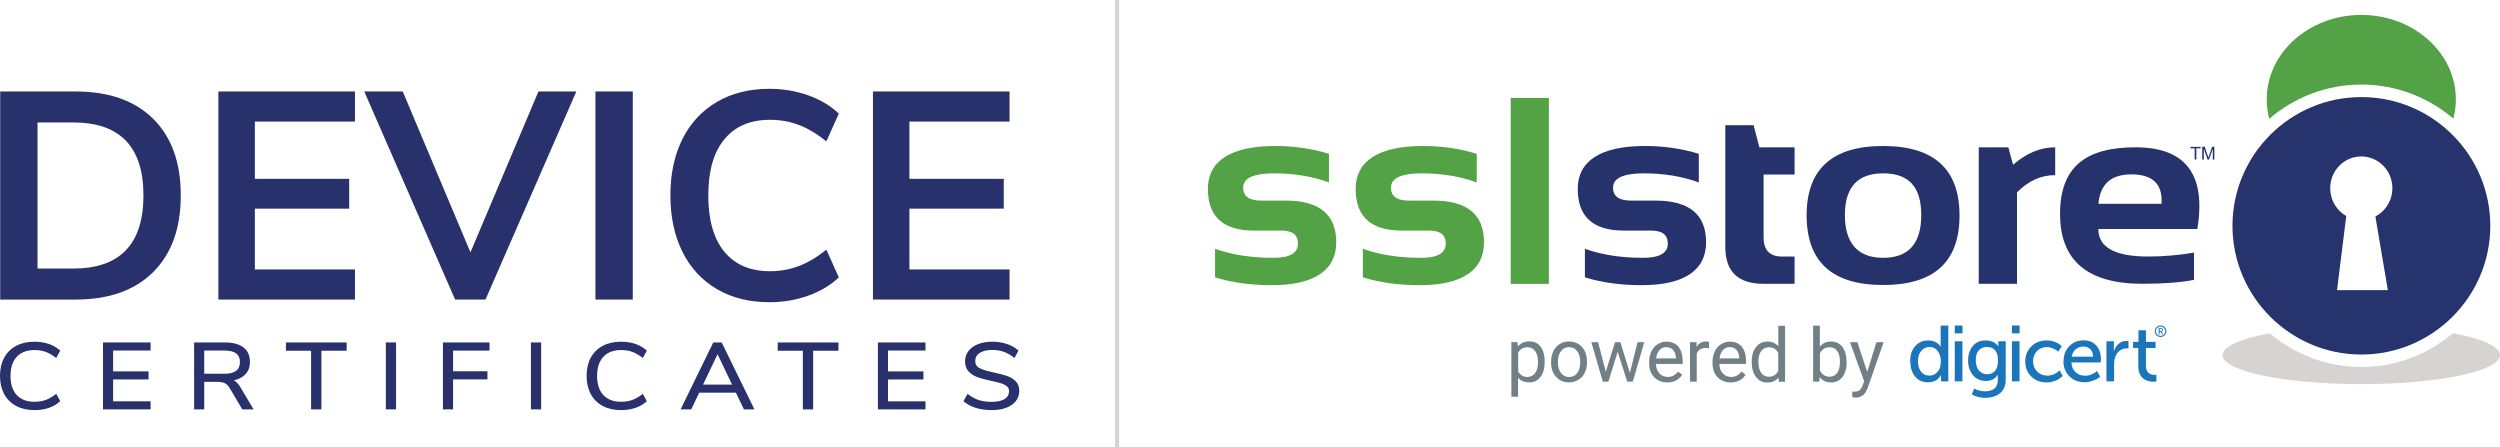 <?xml version="1.0" encoding="UTF-8"?>
<!-- Generator: Adobe Illustrator 26.5.3, SVG Export Plug-In . SVG Version: 6.00 Build 0)  -->
<svg xmlns="http://www.w3.org/2000/svg" xmlns:xlink="http://www.w3.org/1999/xlink" version="1.1" id="Layer_1" x="0px" y="0px" width="279.44px" height="50px" viewBox="0 0 279.44 50" style="enable-background:new 0 0 279.44 50;" xml:space="preserve">
<style type="text/css">
	.st0{fill:#D7D3D2;}
	.st1{fill:#1A75BA;}
	.st2{fill:#717F86;}
	.st3{fill:#53A245;}
	.st4{fill:#26326C;}
	.st5{fill-rule:evenodd;clip-rule:evenodd;fill:#D7D3D2;}
	.st6{fill-rule:evenodd;clip-rule:evenodd;fill:#53A245;}
	.st7{fill:#27336D;}
	.st8{enable-background:new    ;}
	.st9{fill:#28316C;}
</style>
<g>
	<g>
		<rect x="124.63" class="st0" width="0.46" height="50"></rect>
	</g>
	<g>
		<g>
			<g>
				<g>
					<g>
						<path class="st1" d="M213.507,40.39c0-0.71,0.188-1.273,0.563-1.701c0.376-0.428,0.866-0.636,1.461-0.636        c0.198,0,0.376,0.021,0.543,0.073s0.292,0.104,0.396,0.177c0.094,0.073,0.188,0.146,0.261,0.209        c0.073,0.073,0.125,0.125,0.157,0.177l0.031,0.073h0.021c-0.01-0.083-0.021-0.188-0.021-0.303v-2.066h0.856v6.24h-0.814v-0.72        l0,0c-0.01,0.021-0.031,0.052-0.052,0.083c-0.021,0.031-0.073,0.104-0.146,0.198c-0.073,0.094-0.167,0.188-0.271,0.261        c-0.104,0.073-0.24,0.136-0.417,0.198c-0.177,0.063-0.365,0.083-0.574,0.083c-0.605,0-1.085-0.219-1.44-0.647        c-0.355-0.428-0.532-0.991-0.532-1.701H213.507z M214.384,40.39c0,0.48,0.115,0.866,0.344,1.158        c0.23,0.292,0.543,0.438,0.918,0.438s0.668-0.136,0.918-0.407c0.25-0.271,0.376-0.668,0.376-1.21        c0-0.428-0.115-0.803-0.334-1.116c-0.219-0.313-0.532-0.47-0.929-0.47c-0.365,0-0.668,0.146-0.918,0.428        c-0.25,0.282-0.376,0.678-0.376,1.169V40.39z"></path>
					</g>
					<g>
						<path class="st1" d="M218.495,37.26v-0.876h0.866v0.876H218.495z M218.495,42.623v-4.476h0.856v4.476H218.495z"></path>
					</g>
					<g>
						<path class="st1" d="M220.665,43.437c0.376,0.198,0.783,0.303,1.231,0.303c0.428,0,0.762-0.104,1.023-0.303        s0.386-0.522,0.386-0.95v-0.605l0,0c-0.282,0.47-0.72,0.699-1.325,0.699s-1.096-0.219-1.45-0.647        c-0.365-0.438-0.543-0.981-0.543-1.638c0-0.657,0.177-1.2,0.522-1.617c0.344-0.417,0.824-0.626,1.429-0.626        c0.198,0,0.386,0.021,0.553,0.063c0.167,0.042,0.303,0.104,0.407,0.167c0.104,0.063,0.188,0.136,0.261,0.198        c0.073,0.063,0.115,0.125,0.146,0.167l0.042,0.063h0.021c0,0,0-0.083,0-0.146v-0.417h0.824v4.288        c0,0.355-0.063,0.668-0.188,0.939c-0.125,0.271-0.303,0.48-0.522,0.636s-0.459,0.271-0.72,0.344        c-0.261,0.073-0.532,0.115-0.835,0.115c-0.532,0-1.043-0.125-1.534-0.376l0.282-0.668L220.665,43.437z M222.136,41.83        c0.344,0,0.636-0.125,0.856-0.365c0.219-0.24,0.334-0.636,0.334-1.179c0-1.002-0.417-1.503-1.263-1.503        c-0.386,0-0.678,0.136-0.897,0.396c-0.219,0.261-0.323,0.626-0.323,1.085c0,0.459,0.115,0.845,0.344,1.137        C221.417,41.684,221.74,41.83,222.136,41.83L222.136,41.83z"></path>
					</g>
					<g>
						<path class="st1" d="M224.881,37.26v-0.876h0.866v0.876H224.881z M224.881,42.623v-4.476h0.856v4.476H224.881z"></path>
					</g>
					<g>
						<path class="st1" d="M226.373,40.39c0-0.668,0.23-1.221,0.678-1.669s1.023-0.668,1.722-0.668c0.334,0,0.636,0.052,0.918,0.167        c0.282,0.104,0.48,0.219,0.595,0.334l0.167,0.157l-0.407,0.605c0,0-0.083-0.083-0.157-0.146        c-0.063-0.063-0.209-0.136-0.428-0.23c-0.219-0.094-0.438-0.146-0.657-0.146c-0.449,0-0.824,0.146-1.116,0.449        c-0.292,0.303-0.438,0.678-0.438,1.137s0.146,0.845,0.449,1.148c0.303,0.303,0.678,0.459,1.137,0.459        c0.25,0,0.49-0.052,0.72-0.146c0.23-0.104,0.396-0.198,0.501-0.303l0.157-0.146l0.344,0.626c0,0-0.042,0.042-0.073,0.073        c-0.031,0.031-0.104,0.094-0.219,0.177s-0.23,0.157-0.365,0.219c-0.125,0.063-0.292,0.115-0.501,0.177        c-0.198,0.052-0.417,0.083-0.636,0.083c-0.699,0-1.273-0.219-1.722-0.668c-0.449-0.438-0.668-1.002-0.668-1.68L226.373,40.39z        "></path>
					</g>
					<g>
						<path class="st1" d="M230.661,40.39c0-0.699,0.209-1.263,0.636-1.701c0.417-0.428,0.96-0.647,1.607-0.647        c0.605,0,1.085,0.198,1.419,0.595c0.344,0.396,0.511,0.897,0.511,1.503l-0.031,0.376h-3.266        c0.021,0.47,0.177,0.835,0.47,1.096c0.292,0.261,0.647,0.386,1.064,0.386c0.23,0,0.459-0.042,0.678-0.136        c0.219-0.083,0.386-0.177,0.49-0.261l0.157-0.136l0.355,0.626c0,0-0.115,0.104-0.209,0.177        c-0.094,0.073-0.292,0.167-0.595,0.282c-0.303,0.115-0.605,0.177-0.929,0.177c-0.699,0-1.263-0.219-1.711-0.668        c-0.438-0.449-0.668-1.002-0.668-1.68L230.661,40.39z M231.569,39.869h2.389c-0.01-0.376-0.115-0.657-0.323-0.845        c-0.198-0.198-0.459-0.292-0.751-0.292c-0.334,0-0.626,0.104-0.866,0.303C231.777,39.232,231.631,39.514,231.569,39.869        L231.569,39.869z"></path>
					</g>
					<g>
						<path class="st1" d="M235.45,42.623v-4.476h0.835v0.783l-0.021,0.334h0.021c0.104-0.344,0.282-0.626,0.532-0.835        c0.25-0.219,0.543-0.323,0.876-0.323l0.219,0.021v0.845c-0.073-0.021-0.156-0.031-0.25-0.031        c-0.282,0-0.532,0.094-0.762,0.282c-0.23,0.188-0.396,0.449-0.49,0.772c-0.073,0.23-0.104,0.501-0.104,0.803v1.826H235.45        L235.45,42.623z"></path>
					</g>
					<g>
						<path class="st1" d="M239.008,40.985v-2.087h-0.584V38.21h0.605v-1.294h0.835v1.294h1.075v0.689h-1.075v1.993        c0,0.167,0.021,0.323,0.073,0.449c0.052,0.125,0.104,0.23,0.177,0.292c0.063,0.073,0.146,0.125,0.24,0.167        s0.177,0.073,0.25,0.083c0.073,0.01,0.146,0.021,0.23,0.021l0.198-0.021v0.762c-0.083,0.01-0.188,0.021-0.303,0.021        c-0.146,0-0.282,0-0.407-0.031c-0.125-0.021-0.282-0.063-0.438-0.136c-0.167-0.073-0.313-0.167-0.428-0.282        c-0.125-0.115-0.219-0.282-0.313-0.49c-0.083-0.209-0.125-0.459-0.125-0.741L239.008,40.985z"></path>
					</g>
					<g>
						<path class="st1" d="M241.502,36.373c-0.355,0-0.647,0.292-0.647,0.647s0.292,0.647,0.647,0.647s0.647-0.292,0.647-0.647        S241.857,36.373,241.502,36.373 M241.502,37.542c-0.292,0-0.522-0.23-0.522-0.522s0.23-0.522,0.522-0.522        s0.522,0.23,0.522,0.522S241.794,37.542,241.502,37.542"></path>
					</g>
					<g>
						<path class="st1" d="M241.283,37.375v-0.72h0.219c0.063,0,0.104,0,0.136,0.021c0.042,0.01,0.063,0.042,0.083,0.073        c0.021,0.031,0.031,0.073,0.031,0.125s-0.01,0.083-0.031,0.125c-0.021,0.031-0.052,0.063-0.094,0.073l0,0        c0,0,0.01,0.021,0.021,0.031l0.157,0.282h-0.115l-0.146-0.282h-0.157v0.282h-0.104L241.283,37.375z M241.387,36.999h0.146        c0,0,0.073-0.01,0.094-0.031c0.021-0.021,0.031-0.052,0.031-0.094c0-0.052-0.021-0.094-0.052-0.115        c-0.021-0.01-0.052-0.021-0.094-0.021h-0.115v0.261H241.387z"></path>
					</g>
				</g>
				<g>
					<g>
						<path class="st2" d="M172.658,40.505c0,0.668-0.157,1.21-0.459,1.617c-0.303,0.407-0.72,0.616-1.252,0.616        c-0.532,0-0.96-0.167-1.263-0.511v2.118h-0.751v-6.104h0.689l0.042,0.49c0.303-0.376,0.73-0.574,1.283-0.574        c0.553,0,0.949,0.198,1.252,0.595c0.313,0.396,0.459,0.96,0.459,1.669v0.073L172.658,40.505z M171.907,40.422        c0-0.501-0.104-0.887-0.313-1.179c-0.209-0.292-0.501-0.428-0.876-0.428c-0.459,0-0.803,0.198-1.023,0.605v2.108        c0.23,0.407,0.574,0.605,1.033,0.605c0.365,0,0.647-0.146,0.866-0.428c0.209-0.282,0.323-0.71,0.323-1.273L171.907,40.422z"></path>
					</g>
					<g>
						<path class="st2" d="M173.378,40.422c0-0.428,0.083-0.824,0.25-1.169c0.167-0.344,0.407-0.616,0.71-0.803        c0.303-0.188,0.647-0.282,1.033-0.282c0.605,0,1.085,0.209,1.461,0.626c0.376,0.417,0.553,0.97,0.553,1.659v0.052        c0,0.428-0.083,0.814-0.25,1.158c-0.167,0.344-0.396,0.605-0.71,0.793c-0.303,0.188-0.657,0.282-1.054,0.282        c-0.595,0-1.085-0.209-1.45-0.626c-0.376-0.417-0.553-0.97-0.553-1.649v-0.052L173.378,40.422z M174.14,40.515        c0,0.49,0.115,0.887,0.344,1.179s0.532,0.449,0.908,0.449s0.689-0.146,0.908-0.449c0.23-0.303,0.334-0.72,0.334-1.263        c0-0.48-0.115-0.876-0.344-1.179c-0.23-0.303-0.532-0.449-0.918-0.449c-0.386,0-0.668,0.146-0.897,0.449        c-0.23,0.292-0.344,0.72-0.344,1.273L174.14,40.515z"></path>
					</g>
					<g>
						<path class="st2" d="M182.195,41.621l0.845-3.37h0.751l-1.283,4.414h-0.616l-1.075-3.339l-1.043,3.339h-0.616l-1.283-4.414        h0.751l0.866,3.297l1.023-3.297h0.605l1.043,3.37H182.195z"></path>
					</g>
					<g>
						<path class="st2" d="M186.358,42.748c-0.595,0-1.085-0.198-1.461-0.584c-0.376-0.386-0.563-0.918-0.563-1.576v-0.136        c0-0.438,0.083-0.824,0.25-1.169s0.396-0.616,0.699-0.803c0.303-0.198,0.626-0.292,0.981-0.292        c0.574,0,1.023,0.188,1.336,0.563c0.313,0.376,0.48,0.918,0.48,1.617v0.313h-2.984c0.01,0.438,0.136,0.783,0.386,1.054        c0.25,0.271,0.553,0.396,0.929,0.396c0.271,0,0.49-0.052,0.678-0.167c0.188-0.115,0.344-0.25,0.48-0.428l0.459,0.355        c-0.365,0.563-0.929,0.856-1.659,0.856H186.358z M186.264,38.794c-0.303,0-0.563,0.115-0.762,0.334        c-0.209,0.219-0.334,0.532-0.386,0.929h2.212v-0.052c-0.021-0.386-0.125-0.678-0.313-0.887        c-0.188-0.209-0.438-0.313-0.751-0.313V38.794z"></path>
					</g>
					<g>
						<path class="st2" d="M191.033,38.929c-0.115-0.021-0.24-0.031-0.376-0.031c-0.49,0-0.835,0.209-1.002,0.636v3.13h-0.751        v-4.414h0.73v0.511c0.261-0.396,0.605-0.595,1.064-0.595c0.146,0,0.261,0.021,0.334,0.052v0.699V38.929z"></path>
					</g>
					<g>
						<path class="st2" d="M193.443,42.748c-0.595,0-1.085-0.198-1.461-0.584c-0.376-0.386-0.563-0.918-0.563-1.576v-0.136        c0-0.438,0.083-0.824,0.25-1.169s0.396-0.616,0.699-0.803c0.303-0.198,0.626-0.292,0.981-0.292        c0.574,0,1.023,0.188,1.336,0.563c0.313,0.376,0.48,0.918,0.48,1.617v0.313h-2.984c0.01,0.438,0.136,0.783,0.386,1.054        c0.25,0.271,0.553,0.396,0.929,0.396c0.271,0,0.49-0.052,0.678-0.167c0.188-0.115,0.344-0.25,0.48-0.428l0.459,0.355        c-0.365,0.563-0.929,0.856-1.659,0.856H193.443z M193.349,38.794c-0.303,0-0.563,0.115-0.762,0.334        c-0.209,0.219-0.334,0.532-0.386,0.929h2.212v-0.052c-0.021-0.386-0.125-0.678-0.313-0.887        c-0.188-0.209-0.438-0.313-0.751-0.313V38.794z"></path>
					</g>
					<g>
						<path class="st2" d="M195.801,40.422c0-0.678,0.157-1.221,0.48-1.628c0.323-0.407,0.741-0.616,1.263-0.616        c0.522,0,0.929,0.177,1.231,0.532v-2.295h0.751v6.26h-0.689l-0.042-0.47c-0.303,0.365-0.72,0.553-1.263,0.553        s-0.929-0.209-1.252-0.626c-0.323-0.417-0.48-0.96-0.48-1.638v-0.052V40.422z M196.552,40.505        c0,0.501,0.104,0.887,0.313,1.179c0.209,0.282,0.49,0.428,0.856,0.428c0.48,0,0.824-0.219,1.043-0.647v-2.024        c-0.23-0.417-0.574-0.626-1.043-0.626c-0.365,0-0.657,0.146-0.866,0.428s-0.313,0.71-0.313,1.263H196.552z"></path>
					</g>
					<g>
						<path class="st2" d="M206.412,40.505c0,0.678-0.157,1.21-0.47,1.628c-0.313,0.407-0.73,0.616-1.252,0.616        c-0.553,0-0.991-0.198-1.294-0.595l-0.042,0.511h-0.689v-6.26h0.751v2.337c0.303-0.376,0.72-0.563,1.263-0.563        s0.96,0.198,1.263,0.605c0.303,0.407,0.459,0.96,0.459,1.659v0.063L206.412,40.505z M205.661,40.422        c0-0.511-0.104-0.908-0.303-1.189c-0.198-0.282-0.48-0.417-0.856-0.417c-0.501,0-0.856,0.23-1.075,0.689v1.909        c0.23,0.459,0.595,0.689,1.085,0.689c0.365,0,0.647-0.136,0.845-0.417C205.557,41.402,205.661,40.985,205.661,40.422        L205.661,40.422z"></path>
					</g>
					<g>
						<path class="st2" d="M208.718,41.559l1.023-3.308h0.803l-1.774,5.092c-0.271,0.73-0.71,1.096-1.304,1.096h-0.146l-0.282-0.063        V43.76l0.209,0.021c0.25,0,0.459-0.052,0.595-0.157c0.146-0.104,0.261-0.292,0.355-0.563l0.167-0.449l-1.576-4.361h0.824        l1.096,3.308H208.718z"></path>
					</g>
				</g>
			</g>
			<g>
				<path class="st3" d="M135.815,31v-3.193c1.878,0.678,4.048,1.012,6.511,1.012c1.836,0,2.755-0.532,2.755-1.596      c0-0.97-0.616-1.45-1.857-1.45h-3.057c-3.443,0-5.154-1.555-5.154-4.654s2.504-4.8,7.523-4.8c2.129,0,4.132,0.292,6.01,0.876      v3.193c-1.878-0.678-3.923-1.012-6.125-1.012c-2.306,0-3.464,0.532-3.464,1.596c0,0.97,0.668,1.45,2.014,1.45h2.744      c3.756,0,5.645,1.555,5.645,4.654s-2.4,4.8-7.189,4.8C139.812,31.876,137.704,31.584,135.815,31L135.815,31z"></path>
			</g>
			<g>
				<path class="st3" d="M152.333,31v-3.193c1.878,0.678,4.048,1.012,6.511,1.012c1.836,0,2.755-0.532,2.755-1.596      c0-0.97-0.616-1.45-1.857-1.45h-3.057c-3.443,0-5.154-1.555-5.154-4.654s2.504-4.8,7.523-4.8c2.129,0,4.132,0.292,6.01,0.876      v3.193c-1.878-0.678-3.923-1.012-6.125-1.012c-2.306,0-3.464,0.532-3.464,1.596c0,0.97,0.668,1.45,2.014,1.45h2.744      c3.756,0,5.645,1.555,5.645,4.654s-2.4,4.8-7.189,4.8C156.329,31.876,154.221,31.584,152.333,31L152.333,31z"></path>
			</g>
			<g>
				<path class="st3" d="M173.128,10.945V31.73h-4.268V10.945H173.128z"></path>
			</g>
			<g>
				<path class="st4" d="M177.155,31v-3.193c1.878,0.678,4.048,1.012,6.511,1.012c1.836,0,2.755-0.532,2.755-1.596      c0-0.97-0.616-1.45-1.857-1.45h-3.057c-3.443,0-5.154-1.555-5.154-4.654s2.504-4.8,7.523-4.8c2.129,0,4.132,0.292,6.01,0.876      v3.193c-1.878-0.678-3.923-1.012-6.125-1.012c-2.306,0-3.464,0.532-3.464,1.596c0,0.97,0.668,1.45,2.014,1.45h2.744      c3.756,0,5.645,1.555,5.645,4.654s-2.4,4.8-7.189,4.8C181.151,31.876,179.044,31.584,177.155,31L177.155,31z"></path>
			</g>
			<g>
				<path class="st4" d="M192.848,13.992h3.162l0.647,2.473h3.934v3.047h-3.464v7.022c0,1.419,0.678,2.139,2.045,2.139h1.419v3.047      h-3.485c-2.838,0-4.257-1.367-4.257-4.111V13.992z"></path>
			</g>
			<g>
				<path class="st4" d="M201.936,24.092c0-5.186,2.848-7.773,8.546-7.773s8.546,2.588,8.546,7.773s-2.848,7.763-8.546,7.763      S201.957,29.268,201.936,24.092z M210.482,28.819c2.848,0,4.268-1.596,4.268-4.779s-1.419-4.664-4.268-4.664      s-4.268,1.555-4.268,4.664S207.633,28.819,210.482,28.819z"></path>
			</g>
			<g>
				<path class="st4" d="M221.176,31.72V16.465h3.308l0.532,1.951c1.482-1.294,3.047-1.951,4.706-1.951v3.109      c-1.586,0-3.015,0.647-4.268,1.93V31.72h-4.268H221.176z"></path>
			</g>
			<g>
				<path class="st4" d="M245.613,25.595h-11.071c0,2.056,1.857,3.078,5.572,3.078c1.711,0,3.412-0.146,5.123-0.438v3.047      c-1.492,0.292-3.412,0.438-5.77,0.438c-6.135,0-9.203-2.598-9.203-7.805s2.807-7.45,8.431-7.45      C244.319,16.465,246.604,19.512,245.613,25.595z M234.543,22.778h7.064c0.146-2.191-0.981-3.287-3.381-3.287      c-2.254,0-3.485,1.096-3.673,3.287H234.543z"></path>
			</g>
			<g>
				<path class="st5" d="M274.171,37.25c-2.755,2.348-6.333,3.767-10.225,3.767s-7.471-1.419-10.236-3.767      c-3.235,0.595-5.28,1.471-5.28,2.442c0,1.795,6.939,3.245,15.505,3.245c8.566,0,15.505-1.45,15.505-3.245      c0-0.97-2.035-1.847-5.259-2.442L274.171,37.25z"></path>
			</g>
			<g>
				<g>
					<path class="st4" d="M245.31,17.832V16.58h-0.47v-0.167h1.127v0.167h-0.47v1.252H245.31L245.31,17.832z"></path>
				</g>
				<g>
					<path class="st4" d="M246.156,17.832v-1.429h0.282l0.334,1.012c0.031,0.094,0.052,0.167,0.073,0.209       c0.021-0.052,0.042-0.125,0.073-0.23l0.344-0.991h0.25v1.429h-0.177v-1.189l-0.417,1.189h-0.167l-0.417-1.21v1.21H246.156       L246.156,17.832z"></path>
				</g>
			</g>
			<g>
				<path class="st6" d="M263.946,9.453c3.923,0,7.513,1.44,10.278,3.808c0.177-0.689,0.282-1.409,0.282-2.149      c0-5.217-4.727-9.443-10.57-9.443s-10.57,4.226-10.57,9.443c0,0.751,0.094,1.471,0.282,2.17      C256.412,10.904,260.012,9.453,263.946,9.453L263.946,9.453z"></path>
			</g>
			<g>
				<path class="st7" d="M263.946,10.851c-7.951,0-14.409,6.459-14.409,14.389s6.469,14.389,14.409,14.389      s14.409-6.459,14.409-14.389S271.886,10.851,263.946,10.851z M266.899,32.429h-5.676l1.033-8.285      c-1.075-0.605-1.795-1.774-1.795-3.109c0-1.962,1.555-3.548,3.475-3.548s3.475,1.586,3.475,3.548      c0,1.377-0.772,2.577-1.899,3.162l1.388,8.222L266.899,32.429z"></path>
			</g>
		</g>
		<g>
			<g class="st8">
				<g>
					<path class="st9" d="M0.023,10.224h8.409c3.73,0,6.625,1.017,8.685,3.052c2.059,2.035,3.089,4.888,3.089,8.562       s-1.03,6.532-3.089,8.578c-2.059,2.046-4.954,3.069-8.685,3.069H0.023V10.224z M8.173,30.019c5.24,0,7.86-2.727,7.86-8.182       c0-5.433-2.62-8.15-7.86-8.15H4.195v16.332H8.173z"></path>
				</g>
				<g>
					<path class="st9" d="M24.411,10.224h15.267v3.365H28.487v6.401h10.544v3.332H28.487v6.796h11.191v3.366H24.411V10.224z"></path>
				</g>
				<g>
					<path class="st9" d="M64.423,10.224l-10.157,23.26h-3.396l-10.156-23.26h4.302l7.569,17.981l7.6-17.981H64.423z"></path>
				</g>
				<g>
					<path class="st9" d="M66.556,10.224h4.173v23.26h-4.173V10.224z"></path>
				</g>
				<g>
					<path class="st9" d="M80.126,32.312c-1.671-0.978-2.955-2.37-3.85-4.174c-0.895-1.803-1.342-3.904-1.342-6.301       s0.447-4.493,1.342-6.285c0.895-1.792,2.179-3.178,3.85-4.157s3.627-1.468,5.87-1.468c1.531,0,2.976,0.243,4.335,0.726       c1.358,0.484,2.502,1.166,3.429,2.046l-1.391,3.101c-1.035-0.836-2.059-1.446-3.073-1.831       c-1.014-0.385-2.092-0.577-3.234-0.577c-2.2,0-3.897,0.725-5.095,2.177c-1.196,1.451-1.795,3.541-1.795,6.269       c0,2.75,0.599,4.85,1.795,6.301c1.197,1.452,2.895,2.177,5.095,2.177c1.142,0,2.22-0.193,3.234-0.578       c1.014-0.384,2.038-0.994,3.073-1.831l1.391,3.101c-0.927,0.879-2.071,1.562-3.429,2.045c-1.358,0.484-2.803,0.727-4.335,0.727       C83.753,33.78,81.797,33.291,80.126,32.312z"></path>
				</g>
				<g>
					<path class="st9" d="M97.575,10.224h15.267v3.365h-11.191v6.401h10.545v3.332h-10.545v6.796h11.191v3.366H97.575V10.224z"></path>
				</g>
			</g>
			<g class="st8">
				<g>
					<path class="st9" d="M1.857,45.292c-0.567-0.3-1.001-0.73-1.303-1.291C0.252,43.44,0.1,42.777,0.1,42.012       s0.152-1.424,0.453-1.983c0.303-0.558,0.737-0.986,1.303-1.286c0.566-0.3,1.232-0.449,1.997-0.449       c0.558,0,1.071,0.077,1.538,0.232s0.872,0.384,1.217,0.687l-0.356,0.651c-0.39-0.295-0.773-0.509-1.148-0.64       c-0.375-0.131-0.788-0.198-1.239-0.198c-0.888,0-1.574,0.261-2.06,0.781s-0.729,1.255-0.729,2.205       c0,0.958,0.243,1.696,0.729,2.216s1.173,0.779,2.06,0.779c0.451,0,0.864-0.065,1.239-0.196s0.758-0.344,1.148-0.641       l0.356,0.651c-0.344,0.304-0.75,0.532-1.217,0.687s-0.979,0.232-1.538,0.232C3.089,45.742,2.422,45.592,1.857,45.292z"></path>
				</g>
				<g>
					<path class="st9" d="M11.612,38.377h5.119v0.703h-4.189v2.53h3.96v0.702h-3.96v2.645h4.189v0.702h-5.119V38.377z"></path>
				</g>
			</g>
			<g class="st8">
				<g>
					<path class="st9" d="M3.854,45.841c-0.779,0-1.467-0.154-2.044-0.46l0,0c-0.582-0.309-1.034-0.757-1.344-1.332       C0.157,43.474,0,42.789,0,42.012c0-0.775,0.157-1.458,0.466-2.03c0.31-0.572,0.763-1.019,1.344-1.327       c0.577-0.306,1.265-0.46,2.044-0.46c0.567,0,1.095,0.079,1.569,0.237c0.476,0.157,0.896,0.395,1.251,0.706l0.06,0.053       l-0.449,0.823l-0.093-0.069c-0.381-0.289-0.758-0.5-1.121-0.626c-0.365-0.128-0.771-0.192-1.207-0.192       c-0.854,0-1.522,0.252-1.987,0.749c-0.466,0.497-0.702,1.216-0.702,2.137c0,0.927,0.236,1.649,0.702,2.148       c0.463,0.496,1.131,0.748,1.987,0.748c0.438,0,0.844-0.064,1.207-0.191c0.362-0.125,0.739-0.336,1.121-0.626l0.093-0.07       l0.449,0.824l-0.06,0.053c-0.353,0.311-0.774,0.549-1.251,0.706C4.949,45.762,4.421,45.841,3.854,45.841z M3.854,38.394       c-0.747,0-1.403,0.147-1.95,0.438c-0.546,0.29-0.971,0.709-1.262,1.246C0.349,40.62,0.2,41.271,0.2,42.012       c0,0.743,0.148,1.396,0.441,1.942c0.292,0.54,0.716,0.961,1.262,1.249v0.001c0.547,0.29,1.204,0.438,1.95,0.438       c0.546,0,1.053-0.077,1.506-0.228c0.425-0.141,0.802-0.348,1.122-0.615L6.22,44.321c-0.367,0.267-0.73,0.464-1.083,0.586       c-0.384,0.134-0.812,0.201-1.272,0.201c-0.913,0-1.631-0.272-2.133-0.811c-0.501-0.538-0.755-1.307-0.755-2.285       c0-0.973,0.254-1.738,0.755-2.273c0.504-0.539,1.222-0.812,2.133-0.812c0.458,0,0.887,0.067,1.272,0.202       c0.353,0.123,0.716,0.32,1.083,0.587l0.262-0.479c-0.322-0.269-0.699-0.476-1.122-0.615C4.907,38.471,4.4,38.394,3.854,38.394z       "></path>
				</g>
				<g>
					<path class="st9" d="M16.832,45.759h-5.319v-7.482h5.319v0.902h-4.189v2.331h3.96v0.901h-3.96v2.446h4.189V45.759z        M11.712,45.56h4.919v-0.503h-4.189v-2.845h3.96v-0.503h-3.96V38.98h4.189v-0.504h-4.919V45.56z"></path>
				</g>
			</g>
			<g class="st8">
				<g>
					<path class="st9" d="M28.169,45.659h-1.033l-1.377-2.334c-0.168-0.282-0.366-0.477-0.591-0.584       c-0.226-0.107-0.534-0.16-0.924-0.16h-1.515v3.078H21.8v-7.282h3.328c0.88,0,1.552,0.175,2.014,0.527       c0.463,0.352,0.695,0.867,0.695,1.55c0,0.564-0.178,1.021-0.534,1.368s-0.863,0.567-1.521,0.655       c0.207,0.056,0.388,0.149,0.545,0.279c0.157,0.131,0.301,0.307,0.431,0.528L28.169,45.659z M25.047,41.878       c0.628,0,1.096-0.116,1.406-0.351c0.31-0.234,0.465-0.589,0.465-1.064c0-0.469-0.153-0.816-0.459-1.043       c-0.307-0.227-0.776-0.34-1.412-0.34h-2.318v2.798H25.047z"></path>
				</g>
			</g>
			<g class="st8">
				<g>
					<path class="st9" d="M28.345,45.759h-1.266l-1.406-2.384c-0.156-0.263-0.341-0.445-0.548-0.545       c-0.212-0.1-0.509-0.15-0.881-0.15h-1.415v3.079H21.7v-7.482h3.428c0.898,0,1.597,0.184,2.075,0.547       c0.487,0.37,0.734,0.919,0.734,1.63c0,0.59-0.19,1.074-0.564,1.439c-0.303,0.297-0.715,0.505-1.228,0.62       c0.088,0.048,0.17,0.103,0.246,0.166c0.165,0.138,0.317,0.324,0.453,0.554L28.345,45.759z M27.193,45.56h0.8l-1.321-2.226       c-0.125-0.21-0.262-0.379-0.409-0.501c-0.147-0.123-0.313-0.208-0.507-0.26l-0.48-0.129l0.493-0.066       c0.633-0.086,1.126-0.297,1.465-0.628c0.334-0.327,0.503-0.764,0.503-1.297c0-0.654-0.214-1.136-0.655-1.47       c-0.442-0.337-1.1-0.508-1.954-0.508H21.9v7.084h0.729v-3.079h1.615c0.402,0,0.728,0.057,0.967,0.169       c0.244,0.117,0.458,0.326,0.634,0.624L27.193,45.56z M25.047,41.977h-2.418V38.98h2.418c0.664,0,1.145,0.117,1.472,0.36       c0.331,0.245,0.499,0.623,0.499,1.123c0,0.506-0.169,0.891-0.504,1.145C26.185,41.857,25.705,41.977,25.047,41.977z        M22.829,41.778h2.218c0.604,0,1.057-0.111,1.346-0.33c0.286-0.216,0.424-0.538,0.424-0.984c0-0.439-0.137-0.754-0.418-0.963       c-0.287-0.213-0.742-0.321-1.353-0.321h-2.218V41.778z"></path>
				</g>
			</g>
			<g class="st8">
				<g>
					<path class="st9" d="M34.873,39.1h-2.812v-0.723h6.589V39.1h-2.824v6.559h-0.953V39.1z"></path>
				</g>
				<g>
					<path class="st9" d="M43.228,38.377h0.942v7.282h-0.942V38.377z"></path>
				</g>
				<g>
					<path class="st9" d="M49.61,38.377h5.004v0.713h-4.075v2.51h3.846v0.712h-3.846v3.347H49.61V38.377z"></path>
				</g>
				<g>
					<path class="st9" d="M59.446,38.377h0.942v7.282h-0.942V38.377z"></path>
				</g>
			</g>
			<g class="st8">
				<g>
					<path class="st9" d="M35.926,45.759h-1.153V39.2H31.96v-0.923h6.789V39.2h-2.824V45.759z M34.973,45.56h0.752V39h2.824v-0.524       h-6.389V39h2.812V45.56z"></path>
				</g>
				<g>
					<path class="st9" d="M44.27,45.759h-1.142v-7.482h1.142V45.759z M43.329,45.56h0.741v-7.084h-0.741V45.56z"></path>
				</g>
				<g>
					<path class="st9" d="M50.64,45.759h-1.13v-7.482h5.205v0.913H50.64V41.5h3.845v0.911H50.64V45.759z M49.71,45.56h0.729v-3.348       h3.845V41.7h-3.845v-2.709h4.075v-0.515H49.71V45.56z"></path>
				</g>
				<g>
					<path class="st9" d="M60.488,45.759h-1.142v-7.482h1.142V45.759z M59.546,45.56h0.742v-7.084h-0.742V45.56z"></path>
				</g>
			</g>
			<g class="st8">
				<g>
					<path class="st9" d="M67.424,45.292c-0.567-0.3-1.001-0.73-1.303-1.291c-0.302-0.561-0.453-1.225-0.453-1.989       s0.152-1.424,0.453-1.983c0.303-0.558,0.737-0.986,1.303-1.286c0.566-0.3,1.232-0.449,1.997-0.449       c0.558,0,1.071,0.077,1.538,0.232c0.467,0.155,0.872,0.384,1.217,0.687l-0.356,0.651c-0.39-0.295-0.773-0.509-1.148-0.64       c-0.375-0.131-0.788-0.198-1.239-0.198c-0.888,0-1.574,0.261-2.06,0.781s-0.729,1.255-0.729,2.205       c0,0.958,0.243,1.696,0.729,2.216s1.173,0.779,2.06,0.779c0.451,0,0.864-0.065,1.239-0.196s0.758-0.344,1.148-0.641       l0.356,0.651c-0.344,0.304-0.75,0.532-1.217,0.687c-0.467,0.155-0.979,0.232-1.538,0.232       C68.656,45.742,67.99,45.592,67.424,45.292z"></path>
				</g>
			</g>
			<g class="st8">
				<g>
					<path class="st9" d="M69.421,45.841c-0.779,0-1.467-0.154-2.044-0.46l0,0c-0.582-0.309-1.034-0.757-1.344-1.332       c-0.309-0.575-0.466-1.261-0.466-2.037c0-0.775,0.157-1.458,0.466-2.03c0.31-0.572,0.763-1.019,1.344-1.327       c0.577-0.306,1.265-0.46,2.044-0.46c0.568,0,1.096,0.079,1.569,0.237c0.476,0.157,0.897,0.395,1.251,0.706l0.06,0.053       l-0.449,0.823l-0.093-0.069c-0.381-0.289-0.758-0.5-1.121-0.626c-0.365-0.128-0.771-0.192-1.207-0.192       c-0.854,0-1.522,0.252-1.987,0.749c-0.466,0.497-0.702,1.216-0.702,2.137c0,0.927,0.236,1.649,0.702,2.148       c0.463,0.496,1.131,0.748,1.987,0.748c0.438,0,0.844-0.064,1.207-0.191c0.362-0.125,0.739-0.336,1.121-0.626l0.093-0.07       l0.449,0.824l-0.06,0.053c-0.352,0.311-0.773,0.548-1.251,0.706C70.517,45.762,69.989,45.841,69.421,45.841z M69.421,38.394       c-0.747,0-1.403,0.147-1.95,0.438c-0.546,0.29-0.971,0.709-1.262,1.246c-0.293,0.542-0.441,1.193-0.441,1.935       c0,0.743,0.148,1.396,0.441,1.942c0.292,0.54,0.716,0.961,1.262,1.249v0.001c0.547,0.29,1.204,0.438,1.95,0.438       c0.546,0,1.053-0.077,1.506-0.228c0.426-0.141,0.803-0.348,1.122-0.615l-0.262-0.479c-0.367,0.267-0.73,0.464-1.083,0.586       c-0.384,0.134-0.812,0.201-1.272,0.201c-0.913,0-1.631-0.272-2.133-0.811c-0.501-0.538-0.755-1.307-0.755-2.285       c0-0.973,0.254-1.738,0.755-2.273c0.504-0.539,1.222-0.812,2.133-0.812c0.458,0,0.887,0.067,1.272,0.202       c0.353,0.123,0.716,0.32,1.083,0.587l0.262-0.479c-0.321-0.269-0.698-0.475-1.122-0.615       C70.475,38.471,69.968,38.394,69.421,38.394z"></path>
				</g>
			</g>
			<g class="st8">
				<g>
					<path class="st9" d="M82.317,43.789h-4.224l-0.895,1.87h-0.964l3.557-7.282h0.815l3.558,7.282h-0.953L82.317,43.789z        M81.985,43.086l-1.779-3.728l-1.779,3.728H81.985z"></path>
				</g>
			</g>
			<g class="st8">
				<g>
					<path class="st9" d="M84.326,45.759H83.15l-0.896-1.87h-4.098l-0.895,1.87h-1.187l3.655-7.482h0.94l0.027,0.056L84.326,45.759z        M83.276,45.56h0.729l-3.46-7.084h-0.69l-3.459,7.084h0.741l0.895-1.87h4.35L83.276,45.56z M82.144,43.186h-3.875l1.938-4.061       L82.144,43.186z M78.586,42.987h3.241l-1.621-3.396L78.586,42.987z"></path>
				</g>
			</g>
			<g class="st8">
				<g>
					<path class="st9" d="M89.84,39.1h-2.812v-0.723h6.588V39.1h-2.822v6.559H89.84V39.1z"></path>
				</g>
			</g>
			<g class="st8">
				<g>
					<path class="st9" d="M90.893,45.759H89.74V39.2h-2.812v-0.923h6.788V39.2h-2.823V45.759z M89.94,45.56h0.752V39h2.823v-0.524       h-6.388V39h2.812V45.56z"></path>
				</g>
			</g>
			<g class="st8">
				<g>
					<path class="st9" d="M98.229,38.377h5.118v0.703h-4.189v2.53h3.96v0.702h-3.96v2.645h4.189v0.702h-5.118V38.377z"></path>
				</g>
			</g>
			<g class="st8">
				<g>
					<path class="st9" d="M103.448,45.759h-5.318v-7.482h5.318v0.902h-4.189v2.331h3.959v0.901h-3.959v2.446h4.189V45.759z        M98.33,45.56h4.918v-0.503h-4.189v-2.845h3.959v-0.503h-3.959V38.98h4.189v-0.504H98.33V45.56z"></path>
				</g>
			</g>
			<g class="st8">
				<g>
					<path class="st9" d="M107.818,44.823l0.368-0.651c0.397,0.303,0.805,0.521,1.222,0.651c0.417,0.13,0.901,0.196,1.452,0.196       c0.65,0,1.151-0.113,1.504-0.34c0.352-0.227,0.528-0.548,0.528-0.961c0-0.241-0.085-0.437-0.253-0.588       c-0.168-0.153-0.39-0.273-0.665-0.363c-0.276-0.09-0.647-0.181-1.114-0.278c-0.628-0.131-1.142-0.269-1.544-0.413       c-0.401-0.145-0.727-0.353-0.975-0.621c-0.249-0.268-0.373-0.621-0.373-1.054c0-0.413,0.12-0.779,0.361-1.099       c0.241-0.321,0.586-0.569,1.033-0.744c0.447-0.176,0.966-0.264,1.555-0.264c0.559,0,1.081,0.078,1.567,0.237       c0.486,0.159,0.897,0.385,1.234,0.682l-0.356,0.651c-0.383-0.295-0.771-0.512-1.166-0.646c-0.393-0.135-0.82-0.202-1.28-0.202       c-0.627,0-1.119,0.119-1.474,0.357c-0.356,0.238-0.534,0.571-0.534,0.997c0,0.366,0.157,0.641,0.471,0.827       c0.314,0.185,0.788,0.344,1.423,0.475c0.696,0.151,1.243,0.291,1.642,0.418c0.397,0.128,0.729,0.319,0.992,0.574       s0.395,0.596,0.395,1.022c0,0.414-0.12,0.775-0.361,1.085c-0.241,0.311-0.588,0.549-1.039,0.718       c-0.451,0.169-0.979,0.253-1.583,0.253C109.586,45.742,108.576,45.436,107.818,44.823z"></path>
				</g>
			</g>
			<g class="st8">
				<g>
					<path class="st9" d="M110.848,45.841c-1.281,0-2.321-0.316-3.093-0.94l-0.066-0.054l0.466-0.825l0.091,0.07       c0.388,0.295,0.789,0.509,1.191,0.635c0.406,0.127,0.884,0.191,1.422,0.191c0.627,0,1.115-0.109,1.45-0.324       c0.324-0.21,0.482-0.497,0.482-0.877c0-0.214-0.072-0.382-0.219-0.514c-0.156-0.142-0.367-0.257-0.63-0.343       c-0.258-0.084-0.619-0.174-1.103-0.275c-0.627-0.131-1.151-0.271-1.557-0.416c-0.414-0.148-0.755-0.366-1.015-0.646       c-0.265-0.286-0.4-0.663-0.4-1.121c0-0.434,0.128-0.823,0.381-1.16c0.251-0.333,0.613-0.595,1.077-0.776       c0.457-0.18,0.993-0.271,1.592-0.271c0.57,0,1.107,0.081,1.598,0.242c0.499,0.163,0.925,0.399,1.269,0.701l0.06,0.053       l-0.45,0.824l-0.093-0.071c-0.374-0.288-0.756-0.501-1.137-0.631c-0.379-0.13-0.799-0.196-1.248-0.196       c-0.604,0-1.082,0.114-1.419,0.34c-0.33,0.221-0.49,0.52-0.49,0.913c0,0.331,0.138,0.573,0.422,0.741       c0.305,0.18,0.773,0.336,1.393,0.464c0.681,0.146,1.236,0.288,1.652,0.419c0.413,0.134,0.76,0.335,1.031,0.598       c0.283,0.273,0.426,0.641,0.426,1.094c0,0.435-0.128,0.82-0.382,1.147c-0.25,0.322-0.615,0.574-1.083,0.75       C112.009,45.754,111.465,45.841,110.848,45.841z M107.947,44.797c0.729,0.561,1.704,0.845,2.901,0.845       c0.593,0,1.113-0.083,1.548-0.247c0.433-0.162,0.768-0.393,0.995-0.686c0.229-0.295,0.34-0.63,0.34-1.024       c0-0.402-0.119-0.713-0.365-0.949c-0.25-0.242-0.571-0.427-0.954-0.552c-0.409-0.129-0.958-0.269-1.632-0.414       c-0.641-0.132-1.13-0.296-1.453-0.487c-0.345-0.204-0.521-0.511-0.521-0.913c0-0.459,0.195-0.822,0.579-1.079       c0.371-0.248,0.886-0.373,1.53-0.373c0.47,0,0.912,0.069,1.312,0.206c0.37,0.126,0.739,0.325,1.101,0.592l0.261-0.479       c-0.312-0.26-0.695-0.465-1.139-0.61c-0.47-0.154-0.987-0.232-1.536-0.232c-0.574,0-1.085,0.087-1.519,0.257       c-0.429,0.169-0.762,0.408-0.99,0.712c-0.226,0.3-0.341,0.649-0.341,1.039c0,0.406,0.116,0.737,0.346,0.984       c0.238,0.257,0.553,0.457,0.936,0.596c0.397,0.142,0.912,0.279,1.531,0.408c0.491,0.103,0.858,0.194,1.124,0.281       c0.29,0.095,0.526,0.224,0.702,0.384c0.189,0.169,0.286,0.393,0.286,0.662c0,0.447-0.193,0.799-0.574,1.045       c-0.367,0.236-0.892,0.355-1.558,0.355c-0.558,0-1.057-0.066-1.482-0.199c-0.393-0.124-0.783-0.325-1.161-0.6L107.947,44.797z"></path>
				</g>
			</g>
		</g>
	</g>
</g>
</svg>
